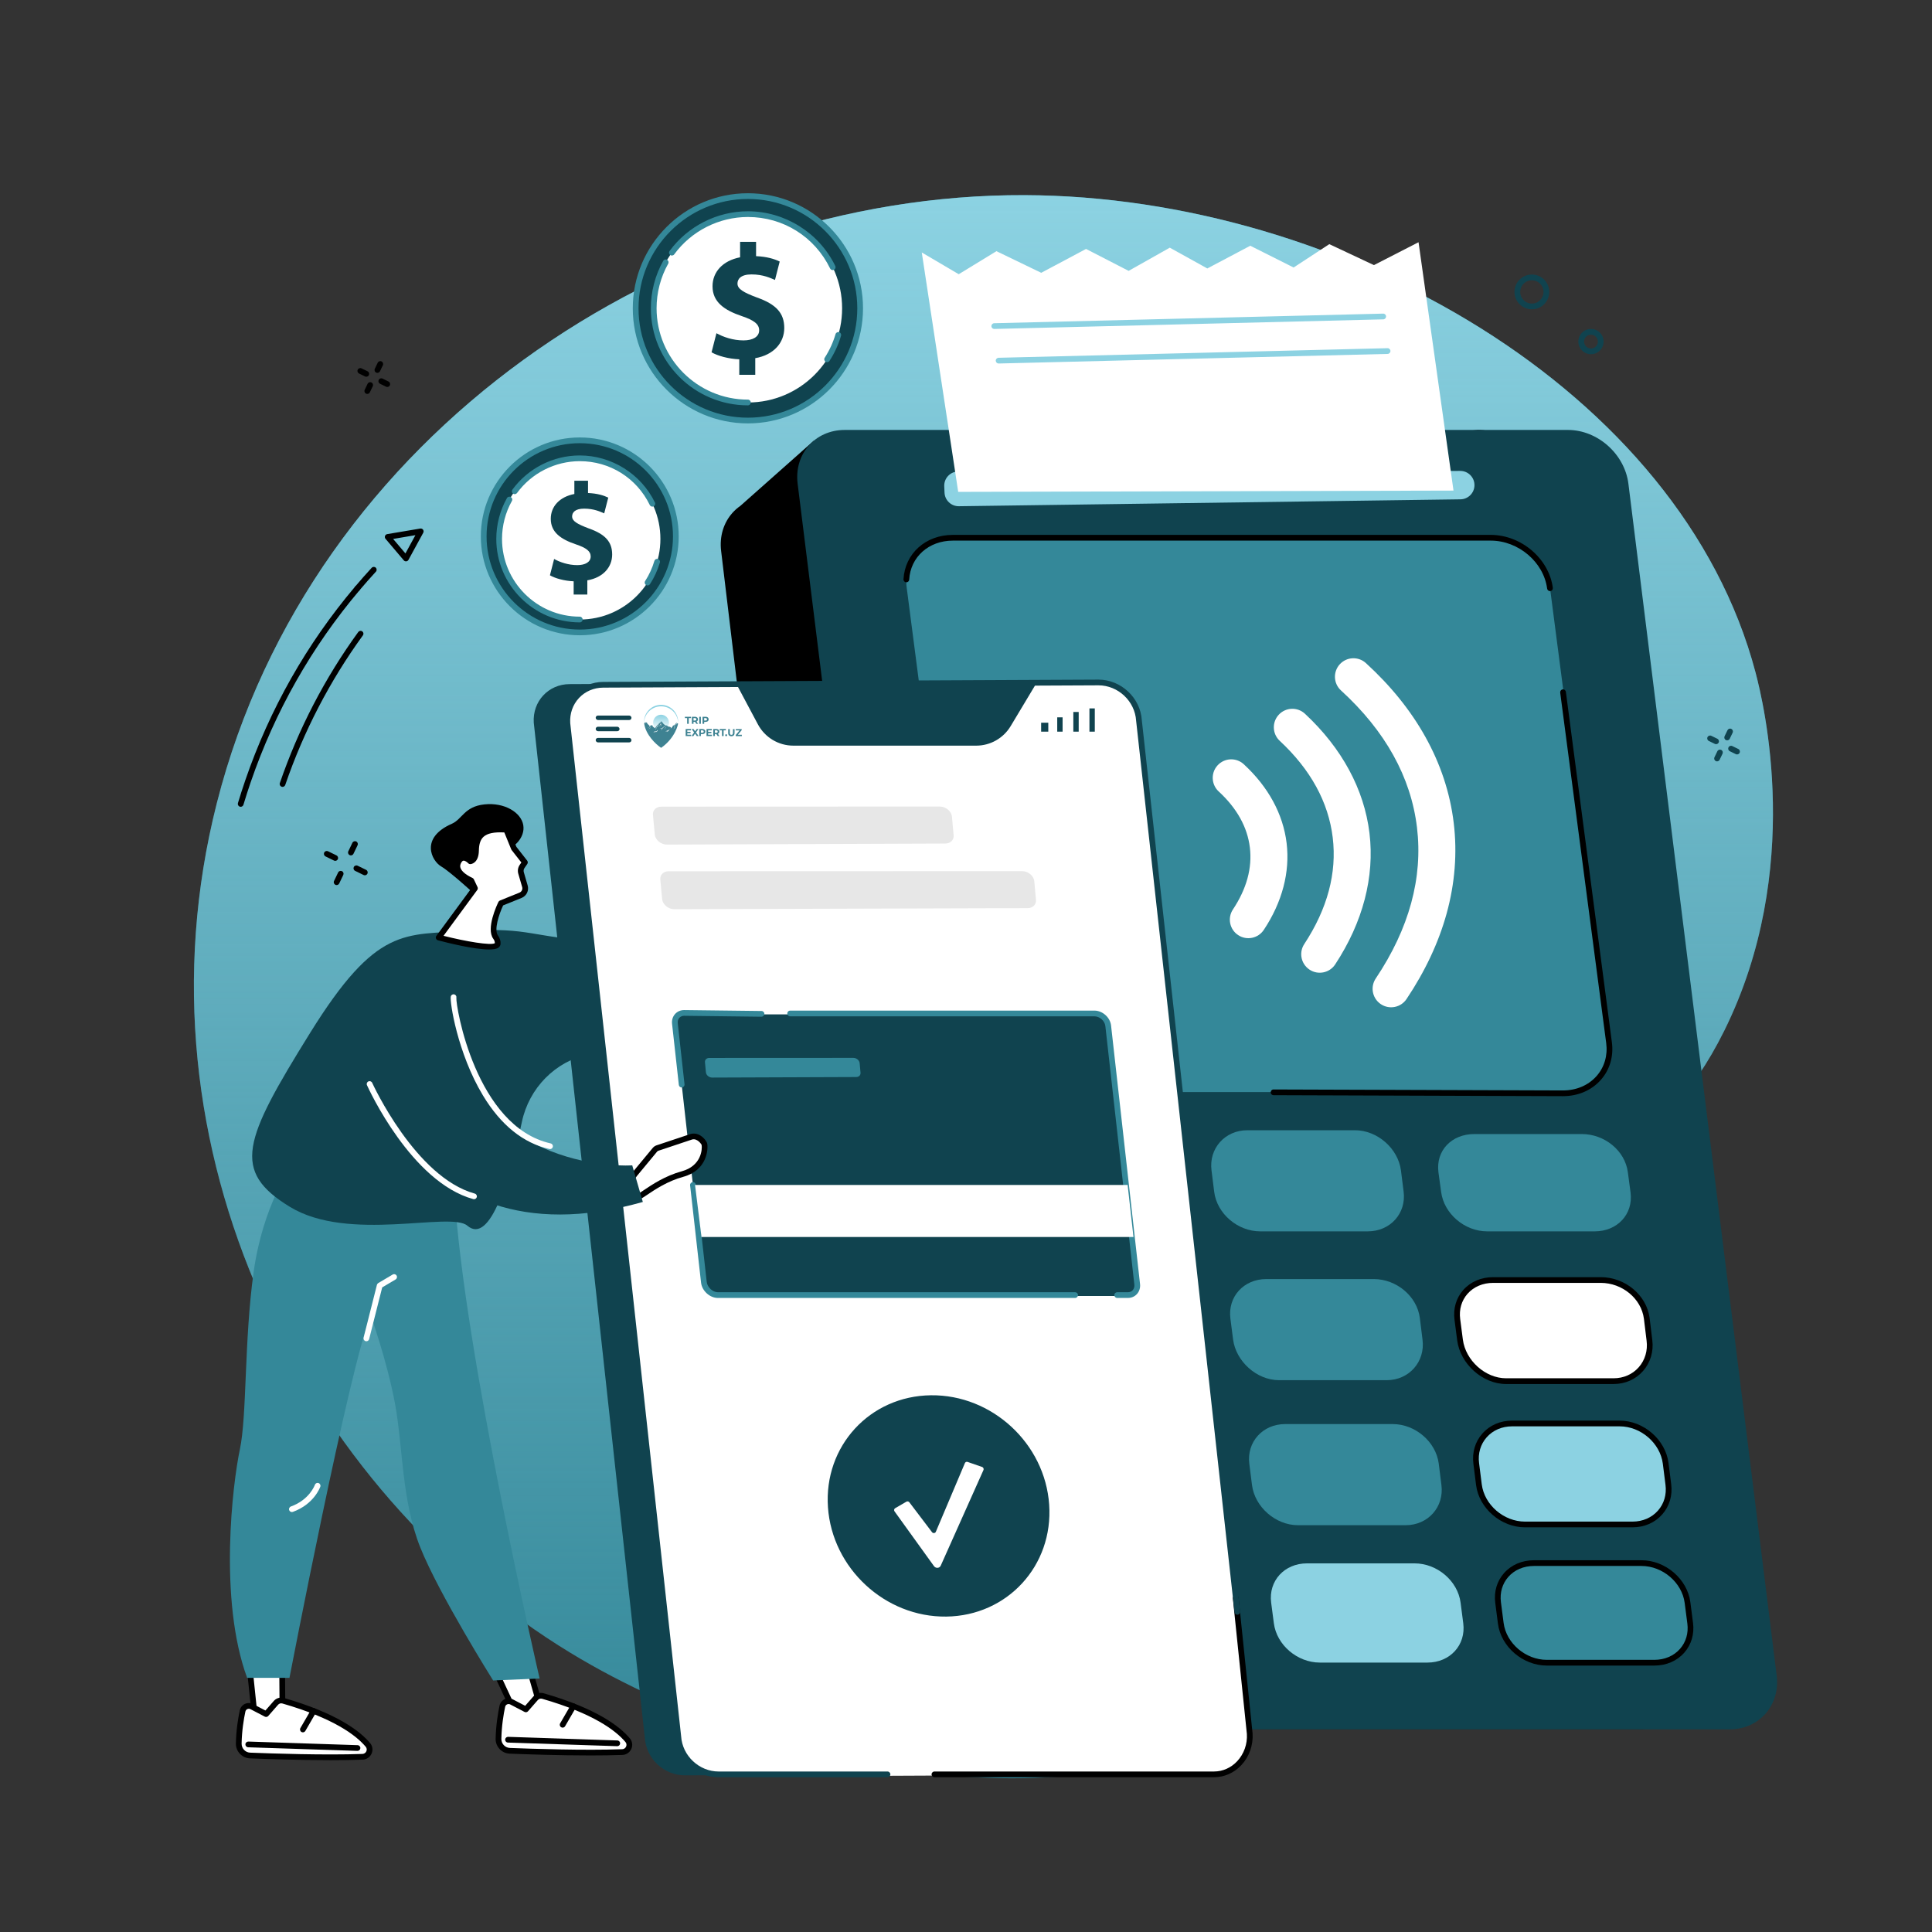 <svg width="200" height="200" viewBox="0 0 200 200" fill="none" xmlns="http://www.w3.org/2000/svg">
<rect x="0" y="0" width="200" height="200" fill="#333333" stroke="none"/>
<path d="M151.541 135.88C136.999 155.527 143.545 165.44 133.016 175.117C116.818 190.008 81.516 184.743 59.076 171.115C31.593 154.423 13.309 119.058 22.449 83.127C32.182 44.863 69.426 20.066 106.074 20.201C138.801 20.323 174.023 40.338 181.738 69.636C182.574 72.811 186.756 90.029 178.499 106.692C171.675 120.464 163.067 120.308 151.541 135.88Z" fill="#348899"/>
<path d="M151.541 135.88C136.999 155.527 143.545 165.44 133.016 175.117C116.818 190.008 81.516 184.743 59.076 171.115C31.593 154.423 13.309 119.058 22.449 83.127C32.182 44.863 69.426 20.066 106.074 20.201C138.801 20.323 174.023 40.338 181.738 69.636C182.574 72.811 186.756 90.029 178.499 106.692C171.675 120.464 163.067 120.308 151.541 135.88Z" fill="url(#paint0_linear_103_950)"/>
<path d="M25.908 173.255L26.456 178.518L29.248 178.485L29.209 172.869L25.908 173.255Z" fill="white"/>
<path d="M26.234 173.516L26.723 178.219L28.95 178.193L28.915 173.202L26.234 173.516ZM26.456 178.814C26.304 178.814 26.176 178.7 26.16 178.549L25.613 173.285C25.596 173.124 25.713 172.979 25.874 172.961L29.175 172.576C29.259 172.566 29.342 172.592 29.406 172.648C29.469 172.704 29.505 172.784 29.506 172.868L29.545 178.483C29.546 178.646 29.415 178.779 29.252 178.781L26.459 178.814C26.457 178.814 26.456 178.814 26.456 178.814Z" fill="black"/>
<path d="M50.957 172.273L53.602 177.938H56.286L54.543 171.83L50.957 172.273Z" fill="white"/>
<path d="M53.791 177.642H55.893L54.327 172.156L51.398 172.517L53.791 177.642ZM56.286 178.234H53.602C53.487 178.234 53.382 178.168 53.333 178.063L50.689 172.399C50.649 172.313 50.652 172.213 50.698 172.131C50.744 172.047 50.827 171.991 50.921 171.979L54.506 171.537C54.651 171.518 54.787 171.608 54.827 171.749L56.571 177.857C56.596 177.946 56.579 178.042 56.523 178.116C56.467 178.191 56.379 178.234 56.286 178.234Z" fill="black"/>
<path d="M38.086 180.633C37.107 179.47 34.778 177.634 29.311 176.058C29.041 175.98 28.75 176.067 28.565 176.278L27.547 177.442L26.067 176.67C25.68 176.467 25.205 176.688 25.114 177.115C24.95 177.876 24.745 179.093 24.716 180.488C24.701 181.151 25.218 181.703 25.881 181.73C28.224 181.824 33.672 182.006 37.53 181.863C38.153 181.839 38.487 181.11 38.086 180.633Z" fill="white"/>
<path d="M25.759 176.89C25.707 176.89 25.654 176.902 25.604 176.925C25.5 176.973 25.427 177.066 25.403 177.177C25.24 177.936 25.039 179.129 25.011 180.494C25.001 180.992 25.396 181.414 25.892 181.434C28.095 181.521 33.638 181.711 37.519 181.566C37.7 181.56 37.85 181.457 37.924 181.291C37.995 181.131 37.971 180.957 37.859 180.824C36.848 179.623 34.53 177.87 29.227 176.343C29.07 176.297 28.897 176.349 28.788 176.474L27.77 177.637C27.68 177.74 27.532 177.768 27.41 177.704L25.93 176.933C25.876 176.904 25.818 176.89 25.759 176.89ZM34.229 182.212C30.96 182.212 27.5 182.091 25.868 182.026C25.052 181.993 24.402 181.3 24.418 180.482C24.448 179.07 24.655 177.838 24.823 177.052C24.887 176.758 25.079 176.517 25.351 176.389C25.625 176.261 25.935 176.266 26.204 176.407L27.478 177.071L28.342 176.083C28.602 175.786 29.014 175.664 29.392 175.773C34.838 177.342 37.249 179.178 38.312 180.443C38.569 180.747 38.628 181.165 38.465 181.532C38.301 181.904 37.946 182.143 37.541 182.158C36.521 182.197 35.387 182.212 34.229 182.212Z" fill="black"/>
<path d="M37.009 181.251C37.005 181.251 37.002 181.251 36.998 181.251L25.689 180.878C25.526 180.873 25.398 180.736 25.403 180.572C25.409 180.408 25.55 180.282 25.709 180.285L37.017 180.659C37.181 180.665 37.31 180.801 37.305 180.965C37.299 181.126 37.168 181.251 37.009 181.251Z" fill="black"/>
<path d="M31.354 179.331C31.303 179.331 31.252 179.318 31.206 179.292C31.064 179.209 31.016 179.028 31.098 178.887L32.21 176.971C32.292 176.829 32.473 176.781 32.615 176.863C32.755 176.945 32.805 177.127 32.722 177.268L31.611 179.184C31.555 179.279 31.455 179.331 31.354 179.331Z" fill="black"/>
<path d="M64.975 180.146C63.996 178.981 61.667 177.145 56.2 175.57C55.93 175.493 55.639 175.58 55.454 175.791L54.437 176.954L52.956 176.182C52.569 175.979 52.095 176.2 52.003 176.626C51.839 177.388 51.634 178.605 51.605 180C51.59 180.663 52.108 181.215 52.77 181.241C55.113 181.336 60.562 181.519 64.419 181.374C65.042 181.351 65.376 180.622 64.975 180.146Z" fill="white"/>
<path d="M52.65 176.402C52.596 176.402 52.542 176.415 52.493 176.437C52.389 176.485 52.317 176.577 52.293 176.689C52.13 177.449 51.929 178.642 51.901 180.007C51.891 180.505 52.286 180.926 52.782 180.946C54.986 181.034 60.53 181.224 64.409 181.078C64.589 181.072 64.74 180.969 64.814 180.804C64.884 180.644 64.86 180.469 64.748 180.336C63.737 179.136 61.42 177.382 56.118 175.856C55.96 175.809 55.787 175.86 55.678 175.986L54.66 177.149C54.57 177.252 54.421 177.279 54.3 177.217L52.819 176.444C52.765 176.416 52.707 176.402 52.65 176.402ZM61.121 181.724C57.851 181.724 54.391 181.603 52.758 181.537C51.942 181.506 51.291 180.813 51.308 179.994C51.338 178.582 51.545 177.351 51.713 176.564C51.777 176.271 51.969 176.028 52.241 175.901C52.514 175.773 52.825 175.779 53.093 175.918L54.367 176.584L55.231 175.595C55.492 175.298 55.905 175.177 56.282 175.286C61.727 176.855 64.139 178.69 65.202 179.955C65.459 180.259 65.518 180.678 65.355 181.044C65.191 181.415 64.837 181.656 64.431 181.671C63.411 181.708 62.278 181.724 61.121 181.724Z" fill="black"/>
<path d="M63.898 180.764C63.895 180.764 63.892 180.764 63.888 180.764L52.579 180.39C52.416 180.384 52.288 180.248 52.293 180.084C52.298 179.921 52.438 179.794 52.599 179.797L63.908 180.172C64.071 180.176 64.199 180.313 64.195 180.477C64.189 180.638 64.058 180.764 63.898 180.764Z" fill="black"/>
<path d="M58.244 178.844C58.193 178.844 58.142 178.831 58.095 178.803C57.953 178.722 57.905 178.54 57.987 178.399L59.099 176.482C59.181 176.341 59.363 176.292 59.504 176.375C59.646 176.457 59.694 176.639 59.611 176.78L58.5 178.696C58.445 178.79 58.346 178.844 58.244 178.844Z" fill="black"/>
<path d="M30.196 120.691C30.196 120.691 27.229 124.667 26.251 131.71C25.272 138.752 25.571 146.563 24.831 150.042C24.091 153.522 22.609 165.592 25.583 173.691H29.965C29.965 173.691 36.187 141.391 38.379 136.179C38.379 136.179 40.053 140.828 40.881 145.25C41.708 149.67 41.566 155.326 43.504 160.181C45.442 165.035 51.049 173.961 51.049 173.961L55.861 173.756C55.861 173.756 48.035 140.027 47.063 123.655C47.063 123.655 35.931 117.553 30.196 120.691Z" fill="#348899"/>
<path d="M37.926 138.846C37.901 138.846 37.877 138.843 37.853 138.837C37.694 138.796 37.598 138.636 37.638 138.477L39.02 133.006C39.04 132.929 39.089 132.864 39.156 132.824L40.649 131.94C40.79 131.857 40.971 131.903 41.055 132.044C41.138 132.184 41.092 132.367 40.951 132.45L39.565 133.271L38.213 138.623C38.178 138.757 38.058 138.846 37.926 138.846Z" fill="white"/>
<path d="M30.217 156.526C30.096 156.526 29.982 156.451 29.938 156.33C29.882 156.177 29.962 156.006 30.116 155.951C32.026 155.259 32.575 153.77 32.597 153.707C32.652 153.553 32.821 153.471 32.975 153.526C33.13 153.58 33.211 153.748 33.158 153.902C33.132 153.976 32.505 155.717 30.318 156.508C30.285 156.52 30.251 156.526 30.217 156.526Z" fill="white"/>
<path d="M79.991 92.323C79.991 92.323 68.853 97.708 61.988 97.412C55.123 97.116 54.925 95.935 48.381 96.37C41.837 96.805 38.994 95.825 32.097 106.934C25.199 118.043 23.925 121.221 30.015 124.936C36.106 128.653 46.628 125.379 48.381 126.883C50.76 128.923 52.798 121.922 54.028 116.129C54.77 112.637 57.473 109.869 60.967 109.127C65.481 108.17 72.41 104.907 80.76 95.081L79.991 92.323Z" fill="#10434F"/>
<path d="M49.36 92.769C49.36 92.769 46.661 90.276 45.672 89.694C44.681 89.114 43.447 86.734 46.775 85.276C47.853 84.803 48.065 83.494 50.143 83.271C52.219 83.047 53.944 84.101 54.168 85.41C54.392 86.72 53.149 87.853 52.221 88.004C51.293 88.157 49.36 92.769 49.36 92.769Z" fill="black"/>
<path d="M54.05 89.692L54.339 89.274L53.195 87.811L52.411 85.889C50.195 85.739 49.306 86.344 49.277 88.043C49.259 89.133 48.685 89.159 48.685 89.159C48.685 89.159 47.843 88.252 47.407 89.328C46.971 90.402 48.783 91.151 48.783 91.151L49.164 91.957L45.414 97.052C45.414 97.052 51.455 98.652 51.519 97.699C51.537 97.429 51.446 97.198 51.305 97.006C50.608 96.058 51.866 93.495 51.866 93.495L53.883 92.68C54.252 92.53 54.449 92.126 54.338 91.743L53.939 90.371C53.872 90.14 53.913 89.891 54.05 89.692Z" fill="white"/>
<path d="M45.913 96.875C48.25 97.466 50.804 97.893 51.225 97.639C51.227 97.48 51.175 97.33 51.066 97.182C50.285 96.12 51.463 93.642 51.6 93.364C51.633 93.298 51.688 93.247 51.755 93.221L53.772 92.405C54.002 92.313 54.123 92.063 54.054 91.826L53.655 90.453C53.562 90.135 53.617 89.796 53.806 89.524L53.971 89.285L52.961 87.993C52.945 87.972 52.931 87.949 52.921 87.923L52.207 86.174C51.134 86.12 50.448 86.266 50.054 86.626C49.738 86.917 49.585 87.368 49.574 88.049C49.551 89.4 48.734 89.453 48.699 89.455C48.609 89.458 48.528 89.423 48.468 89.361C48.376 89.262 48.131 89.069 47.961 89.101C47.834 89.125 47.739 89.298 47.681 89.439C47.367 90.216 48.881 90.87 48.897 90.877C48.964 90.904 49.02 90.957 49.051 91.023L49.433 91.83C49.479 91.928 49.469 92.045 49.404 92.132L45.913 96.875ZM50.637 98.29C49.08 98.29 46.319 97.599 45.338 97.339C45.243 97.314 45.167 97.244 45.134 97.151C45.101 97.058 45.117 96.956 45.176 96.877L48.821 91.923L48.563 91.377C47.791 91.03 46.721 90.233 47.133 89.216C47.297 88.811 47.54 88.576 47.855 88.519C48.225 88.45 48.565 88.664 48.753 88.818C48.851 88.731 48.974 88.507 48.981 88.038C48.996 87.196 49.216 86.592 49.653 86.19C50.196 85.692 51.078 85.502 52.431 85.593C52.543 85.601 52.643 85.671 52.685 85.776L53.454 87.661L54.573 89.092C54.652 89.194 54.657 89.337 54.582 89.443L54.293 89.86C54.207 89.986 54.181 90.142 54.224 90.288L54.623 91.661C54.777 92.192 54.507 92.748 53.994 92.954L52.084 93.727C51.639 94.672 51.13 96.267 51.543 96.832C51.745 97.105 51.837 97.404 51.815 97.719C51.805 97.872 51.725 98.009 51.592 98.105C51.41 98.237 51.07 98.29 50.637 98.29Z" fill="black"/>
<path d="M174.605 173.427L159.258 50.074C158.875 47 156.072 44.508 152.996 44.508L85.371 50.937L84.277 45.594L76.633 52.374C76.334 52.582 76.061 52.823 75.82 53.094C74.921 54.104 74.46 55.506 74.653 57.058L88.602 173.427C88.986 176.501 91.789 178.994 94.864 178.994H169.729C172.804 178.994 174.986 176.501 174.605 173.427Z" fill="black"/>
<path d="M162.312 44.508H87.447C84.372 44.508 82.189 47 82.571 50.074L97.919 173.442C98.301 176.517 101.103 179.024 104.179 179.024H179.044C182.12 179.024 184.303 176.516 183.92 173.442L168.573 50.082C168.191 47.007 165.388 44.508 162.312 44.508Z" fill="#10434F"/>
<path d="M118.099 127.469H106.969C104.627 127.469 102.492 125.638 102.202 123.384L101.924 121.358C101.633 119.104 103.295 117.396 105.637 117.396H116.766C119.108 117.396 121.242 119.102 121.534 121.357L121.811 123.445C122.102 125.699 120.44 127.469 118.099 127.469Z" fill="#99B9FF"/>
<path d="M120.054 142.679H108.924C106.584 142.679 104.449 140.814 104.158 138.56L103.881 136.453C103.589 134.198 105.252 132.408 107.593 132.408H118.722C121.065 132.408 123.199 134.179 123.489 136.434L123.767 138.588C124.058 140.843 122.396 142.679 120.054 142.679Z" fill="#99B9FF"/>
<path d="M122.011 157.889H110.881C108.54 157.889 106.405 155.992 106.114 153.736L105.837 151.547C105.545 149.292 107.207 147.421 109.549 147.421H120.679C123.02 147.421 125.154 149.256 125.446 151.511L125.722 153.732C126.015 155.987 124.353 157.889 122.011 157.889Z" fill="#99B9FF"/>
<path d="M141.591 127.47H130.459C128.118 127.47 125.984 125.64 125.693 123.385L125.416 121.161C125.125 118.906 126.787 117.001 129.128 117.001H140.257C142.6 117.001 144.733 118.904 145.025 121.159L145.302 123.346C145.593 125.601 143.931 127.47 141.591 127.47Z" fill="#348899"/>
<path d="M143.545 142.877H132.416C130.075 142.877 127.94 140.913 127.648 138.659L127.371 136.503C127.08 134.248 128.743 132.408 131.084 132.408H142.213C144.555 132.408 146.69 134.179 146.981 136.434L147.259 138.687C147.549 140.942 145.887 142.877 143.545 142.877Z" fill="#348899"/>
<path d="M145.503 157.889H134.373C132.032 157.889 129.898 155.991 129.607 153.736L129.33 151.547C129.037 149.292 130.699 147.42 133.041 147.42H144.171C146.513 147.42 148.647 149.256 148.938 151.51L149.216 153.732C149.507 155.987 147.845 157.889 145.503 157.889Z" fill="#348899"/>
<path d="M165.081 127.47H153.953C151.61 127.47 149.476 125.639 149.185 123.384L148.907 121.359C148.617 119.104 150.278 117.396 152.62 117.396H163.749C166.09 117.396 168.226 119.102 168.516 121.357L168.794 123.445C169.085 125.7 167.422 127.47 165.081 127.47Z" fill="#348899"/>
<path d="M167.039 142.976H155.909C153.567 142.976 151.433 140.963 151.142 138.708L150.865 136.576C150.573 134.321 152.236 132.507 154.578 132.507H165.706C168.049 132.507 170.182 134.228 170.475 136.483L170.752 138.761C171.043 141.016 169.381 142.976 167.039 142.976Z" fill="white"/>
<path d="M154.576 132.803C153.503 132.803 152.557 133.206 151.912 133.94C151.3 134.636 151.031 135.559 151.157 136.537L151.435 138.67C151.716 140.843 153.765 142.679 155.907 142.679H167.038C168.07 142.679 168.996 142.271 169.647 141.532C170.292 140.799 170.586 139.803 170.456 138.798L170.178 136.519C169.91 134.436 167.945 132.803 165.706 132.803H154.576ZM167.038 143.273H155.907C153.483 143.273 151.164 141.199 150.847 138.746L150.57 136.614C150.421 135.464 150.741 134.375 151.468 133.548C152.227 132.685 153.331 132.211 154.576 132.211H165.706C168.239 132.211 170.461 134.071 170.768 136.445L171.044 138.725C171.197 139.896 170.85 141.062 170.091 141.922C169.328 142.792 168.243 143.273 167.038 143.273Z" fill="black"/>
<path d="M168.995 157.812H157.865C155.524 157.812 153.389 155.952 153.097 153.698L152.82 151.497C152.529 149.242 154.192 147.357 156.534 147.357H167.663C170.005 147.357 172.138 149.224 172.43 151.479L172.708 153.678C172.999 155.933 171.337 157.812 168.995 157.812Z" fill="#8CD2E2"/>
<path d="M156.533 147.654C155.479 147.654 154.543 148.06 153.894 148.796C153.262 149.516 152.985 150.461 153.113 151.458L153.391 153.661C153.666 155.786 155.672 157.516 157.865 157.516H168.993C170.047 157.516 170.986 157.111 171.634 156.374C172.266 155.657 172.541 154.712 172.412 153.716L172.135 151.517C171.859 149.387 169.853 147.654 167.662 147.654H156.533ZM168.993 158.108H157.865C155.385 158.108 153.115 156.148 152.803 153.736L152.526 151.533C152.376 150.366 152.703 149.254 153.449 148.406C154.211 147.538 155.307 147.061 156.533 147.061H167.662C170.141 147.061 172.411 149.027 172.723 151.442L173.001 153.641C173.151 154.808 172.824 155.919 172.078 156.766C171.317 157.632 170.222 158.108 168.993 158.108Z" fill="black"/>
<path d="M124.273 172.11H113.144C110.802 172.11 108.667 170.289 108.377 168.034L108.099 165.806C107.808 163.551 109.47 161.643 111.811 161.643H122.94C125.283 161.643 127.417 163.555 127.708 165.809L127.985 167.992C128.277 170.246 126.615 172.11 124.273 172.11Z" fill="#99B9FF"/>
<path d="M147.764 172.11H136.636C134.294 172.11 132.158 170.289 131.868 168.034L131.59 165.906C131.299 163.651 132.962 161.839 135.303 161.839H146.433C148.774 161.839 150.908 163.654 151.2 165.909L151.476 168.041C151.768 170.295 150.106 172.11 147.764 172.11Z" fill="#8CD2E2"/>
<path d="M171.257 172.122H160.127C157.785 172.122 155.651 170.294 155.36 168.039L155.083 165.894C154.792 163.64 156.454 161.812 158.794 161.812H169.926C172.267 161.812 174.401 163.64 174.692 165.894L174.969 168.039C175.261 170.294 173.599 172.122 171.257 172.122Z" fill="#348899"/>
<path d="M158.795 162.108C157.725 162.108 156.779 162.512 156.135 163.246C155.519 163.947 155.249 164.874 155.375 165.856L155.653 168.002C155.926 170.11 157.932 171.826 160.126 171.826H171.256C172.326 171.826 173.27 171.422 173.915 170.688C174.532 169.986 174.801 169.06 174.675 168.078L174.397 165.933C174.124 163.823 172.118 162.108 169.925 162.108H158.795ZM171.256 172.419H160.126C157.645 172.419 155.375 170.471 155.066 168.078L154.789 165.933C154.638 164.778 154.959 163.685 155.69 162.855C156.45 161.992 157.552 161.516 158.795 161.516H169.925C172.405 161.516 174.675 163.463 174.985 165.856L175.261 168.002C175.411 169.155 175.091 170.248 174.36 171.079C173.6 171.942 172.499 172.419 171.256 172.419Z" fill="black"/>
<path d="M161.789 113.051H106.1C103.088 113.051 100.344 110.757 99.971 107.875L93.86 60.826C93.487 57.944 95.623 55.571 98.634 55.571H154.324C157.335 55.571 160.079 57.965 160.453 60.848L166.563 107.845C166.936 110.727 164.799 113.051 161.789 113.051Z" fill="#348899"/>
<path d="M161.789 113.475L131.838 113.374C131.674 113.374 131.542 113.241 131.543 113.077C131.544 112.913 131.67 112.776 131.84 112.782L161.79 112.882C163.194 112.882 164.435 112.351 165.283 111.385C166.089 110.469 166.441 109.262 166.275 107.987L161.511 71.699C161.491 71.537 161.604 71.388 161.767 71.366C161.929 71.346 162.078 71.459 162.099 71.622L166.863 107.911C167.05 109.358 166.648 110.73 165.728 111.776C164.766 112.871 163.367 113.475 161.789 113.475Z" fill="black"/>
<path d="M160.453 61.19C160.307 61.19 160.18 61.082 160.159 60.933C159.804 58.194 157.187 55.965 154.325 55.965H98.634C96.147 55.965 94.248 57.662 94.121 60C94.112 60.164 93.974 60.288 93.81 60.28C93.646 60.271 93.521 60.131 93.529 59.968C93.674 57.305 95.82 55.372 98.634 55.372H154.325C157.473 55.372 160.355 57.832 160.748 60.856C160.769 61.018 160.655 61.166 160.492 61.187C160.479 61.189 160.467 61.19 160.453 61.19Z" fill="black"/>
<path d="M99.218 48.805L151.164 48.749C152 48.748 152.67 49.444 152.635 50.28C152.603 51.061 151.966 51.68 151.185 51.69L99.266 52.404C98.47 52.416 97.809 51.792 97.777 50.995L97.748 50.338C97.714 49.502 98.382 48.806 99.218 48.805Z" fill="#8CD2E2"/>
<path d="M99.193 50.918L95.422 26.135L99.249 28.387L103.151 26.002L107.788 28.24L112.425 25.77L116.836 28.04L121.097 25.639L124.981 27.791L129.428 25.439L133.914 27.692L137.61 25.274L142.229 27.444L146.847 25.075L150.466 50.786L99.193 50.918Z" fill="white"/>
<path d="M102.926 34.052C102.764 34.052 102.632 33.924 102.628 33.764C102.626 33.599 102.754 33.464 102.918 33.46L143.182 32.466C143.346 32.461 143.482 32.591 143.486 32.755C143.489 32.918 143.361 33.054 143.198 33.059L102.931 34.052C102.929 34.052 102.927 34.052 102.926 34.052Z" fill="#8CD2E2"/>
<path d="M103.377 37.63C103.217 37.63 103.085 37.502 103.081 37.341C103.077 37.178 103.207 37.042 103.37 37.037L143.634 36.044C143.799 36.04 143.934 36.169 143.939 36.333C143.942 36.496 143.814 36.632 143.65 36.637L103.385 37.63C103.382 37.63 103.38 37.63 103.377 37.63Z" fill="#8CD2E2"/>
<path d="M89.043 31.917C89.043 38.333 83.841 43.534 77.424 43.534C71.006 43.534 65.803 38.333 65.803 31.917C65.803 25.501 71.006 20.3 77.424 20.3C83.841 20.3 89.043 25.501 89.043 31.917Z" fill="#10434F"/>
<path d="M77.423 20.597C71.18 20.597 66.1 25.674 66.1 31.918C66.1 38.159 71.18 43.238 77.423 43.238C83.667 43.238 88.747 38.159 88.747 31.918C88.747 25.674 83.667 20.597 77.423 20.597ZM77.423 43.83C70.853 43.83 65.506 38.487 65.506 31.918C65.506 25.348 70.853 20.004 77.423 20.004C83.994 20.004 89.339 25.348 89.339 31.918C89.339 38.487 83.994 43.83 77.423 43.83Z" fill="#348899"/>
<path d="M87.175 31.916C87.175 37.3 82.809 41.666 77.423 41.666C72.038 41.666 67.672 37.3 67.672 31.916C67.672 26.533 72.038 22.168 77.423 22.168C82.809 22.168 87.175 26.533 87.175 31.916Z" fill="white"/>
<path d="M85.621 37.493C85.567 37.493 85.511 37.478 85.461 37.446C85.323 37.356 85.284 37.173 85.373 37.036C85.863 36.276 86.241 35.453 86.496 34.588C86.542 34.432 86.707 34.342 86.863 34.388C87.021 34.434 87.11 34.599 87.064 34.756C86.794 35.675 86.392 36.551 85.871 37.357C85.815 37.445 85.719 37.493 85.621 37.493Z" fill="#348899"/>
<path d="M86.201 27.96C86.091 27.96 85.986 27.898 85.934 27.793C84.337 24.505 81.076 22.463 77.424 22.463C74.422 22.463 71.57 23.91 69.793 26.333C69.697 26.465 69.511 26.493 69.379 26.396C69.247 26.299 69.219 26.114 69.315 25.982C71.204 23.408 74.234 21.871 77.424 21.871C81.247 21.871 84.796 24.094 86.468 27.534C86.539 27.681 86.478 27.859 86.331 27.93C86.288 27.949 86.245 27.96 86.201 27.96Z" fill="#348899"/>
<path d="M77.424 41.962C71.883 41.962 67.376 37.456 67.376 31.915C67.376 30.196 67.818 28.498 68.655 27.007C68.735 26.863 68.916 26.813 69.059 26.894C69.201 26.974 69.252 27.155 69.172 27.296C68.384 28.7 67.969 30.298 67.969 31.915C67.969 37.129 72.21 41.368 77.424 41.368C77.588 41.368 77.72 41.501 77.72 41.666C77.72 41.829 77.588 41.962 77.424 41.962Z" fill="#348899"/>
<path d="M76.53 38.798V37.196C75.398 37.146 74.302 36.842 73.66 36.47L74.166 34.496C74.875 34.885 75.871 35.238 76.968 35.238C77.93 35.238 78.588 34.868 78.588 34.193C78.588 33.552 78.048 33.147 76.8 32.726C74.994 32.117 73.761 31.275 73.761 29.637C73.761 28.154 74.808 26.99 76.614 26.635V25.033H78.268V26.517C79.398 26.567 80.157 26.803 80.714 27.074L80.226 28.98C79.786 28.794 79.009 28.407 77.795 28.407C76.698 28.407 76.343 28.879 76.343 29.351C76.343 29.908 76.934 30.262 78.369 30.801C80.377 31.511 81.187 32.438 81.187 33.956C81.187 35.458 80.123 36.74 78.184 37.078V38.798H76.53Z" fill="#10434F"/>
<path d="M69.964 55.525C69.964 61.016 65.511 65.467 60.018 65.467C54.525 65.467 50.073 61.016 50.073 55.525C50.073 50.033 54.525 45.581 60.018 45.581C65.511 45.581 69.964 50.033 69.964 55.525Z" fill="#10434F"/>
<path d="M60.019 45.879C54.698 45.879 50.37 50.205 50.37 55.526C50.37 60.844 54.698 65.172 60.019 65.172C65.34 65.172 69.667 60.844 69.667 55.526C69.667 50.205 65.34 45.879 60.019 45.879ZM60.019 65.764C54.371 65.764 49.776 61.171 49.776 55.526C49.776 49.878 54.371 45.285 60.019 45.285C65.667 45.285 70.26 49.878 70.26 55.526C70.26 61.171 65.667 65.764 60.019 65.764Z" fill="#348899"/>
<path d="M68.365 55.788C68.365 60.396 64.628 64.133 60.018 64.133C55.409 64.133 51.672 60.396 51.672 55.788C51.672 51.181 55.409 47.444 60.018 47.444C64.628 47.444 68.365 51.181 68.365 55.788Z" fill="white"/>
<path d="M67.035 60.606C66.98 60.606 66.924 60.59 66.875 60.557C66.737 60.469 66.697 60.285 66.786 60.149C67.204 59.501 67.526 58.8 67.742 58.064C67.788 57.908 67.953 57.817 68.11 57.864C68.267 57.91 68.357 58.075 68.31 58.232C68.078 59.023 67.733 59.774 67.285 60.47C67.227 60.557 67.132 60.606 67.035 60.606Z" fill="#348899"/>
<path d="M67.531 52.445C67.422 52.445 67.316 52.383 67.265 52.278C65.906 49.479 63.129 47.741 60.019 47.741C57.464 47.741 55.035 48.972 53.523 51.035C53.425 51.167 53.24 51.195 53.108 51.099C52.976 51.002 52.948 50.816 53.044 50.685C54.668 48.469 57.275 47.148 60.019 47.148C63.307 47.148 66.361 49.061 67.798 52.02C67.87 52.166 67.808 52.344 67.661 52.415C67.619 52.435 67.574 52.445 67.531 52.445Z" fill="#348899"/>
<path d="M60.018 64.429C55.253 64.429 51.376 60.553 51.376 55.788C51.376 54.309 51.757 52.847 52.477 51.566C52.557 51.423 52.737 51.372 52.88 51.452C53.023 51.533 53.074 51.713 52.994 51.856C52.324 53.05 51.969 54.41 51.969 55.788C51.969 60.227 55.58 63.836 60.018 63.836C60.182 63.836 60.316 63.969 60.316 64.133C60.316 64.296 60.182 64.429 60.018 64.429Z" fill="#348899"/>
<path d="M59.385 61.548V60.176C58.416 60.134 57.478 59.874 56.929 59.555L57.362 57.867C57.969 58.198 58.822 58.501 59.76 58.501C60.584 58.501 61.147 58.184 61.147 57.606C61.147 57.057 60.684 56.711 59.615 56.35C58.07 55.83 57.016 55.108 57.016 53.708C57.016 52.437 57.911 51.441 59.457 51.137V49.766H60.872V51.037C61.84 51.08 62.49 51.283 62.967 51.513L62.547 53.144C62.172 52.985 61.508 52.654 60.468 52.654C59.529 52.654 59.226 53.057 59.226 53.462C59.226 53.939 59.731 54.242 60.959 54.705C62.678 55.312 63.371 56.105 63.371 57.404C63.371 58.69 62.462 59.787 60.8 60.075V61.548H59.385Z" fill="#10434F"/>
<path d="M29.249 81.457C29.218 81.457 29.185 81.451 29.153 81.441C28.998 81.387 28.916 81.219 28.969 81.064C30.898 75.447 33.63 70.185 37.088 65.424C37.184 65.293 37.369 65.263 37.502 65.36C37.634 65.455 37.664 65.64 37.567 65.773C34.144 70.486 31.44 75.694 29.529 81.256C29.487 81.378 29.372 81.457 29.249 81.457Z" fill="black"/>
<path d="M36.992 61.207C36.924 61.207 36.856 61.184 36.8 61.137C36.675 61.031 36.66 60.845 36.766 60.72C37.318 60.066 37.893 59.413 38.476 58.779C38.587 58.659 38.774 58.651 38.894 58.762C39.015 58.872 39.023 59.06 38.913 59.179C38.336 59.808 37.766 60.454 37.218 61.102C37.159 61.172 37.075 61.207 36.992 61.207Z" fill="black"/>
<path d="M24.916 83.518C24.888 83.518 24.859 83.514 24.831 83.505C24.674 83.459 24.585 83.294 24.631 83.137C24.869 82.348 25.125 81.551 25.393 80.77C27.927 73.393 31.753 66.647 36.766 60.719C36.871 60.595 37.058 60.579 37.184 60.684C37.308 60.79 37.324 60.977 37.218 61.102C32.254 66.973 28.464 73.656 25.954 80.964C25.688 81.737 25.435 82.526 25.2 83.307C25.161 83.435 25.043 83.518 24.916 83.518Z" fill="black"/>
<path d="M40.697 55.79L41.971 57.292L43.003 55.401L40.697 55.79ZM42.025 58.109C41.938 58.109 41.856 58.072 41.799 58.005L39.908 55.776C39.84 55.694 39.82 55.583 39.856 55.483C39.893 55.382 39.981 55.309 40.086 55.292L43.505 54.715C43.618 54.697 43.73 54.743 43.796 54.835C43.862 54.928 43.87 55.05 43.815 55.149L42.285 57.955C42.239 58.041 42.153 58.098 42.054 58.108C42.045 58.109 42.035 58.109 42.025 58.109Z" fill="black"/>
<path d="M157.428 30.592C157.633 31.226 158.316 31.574 158.949 31.369C159.583 31.164 159.932 30.481 159.727 29.849C159.522 29.215 158.839 28.867 158.204 29.071C157.573 29.276 157.222 29.958 157.428 30.592ZM158.579 32.02C157.819 32.02 157.112 31.534 156.865 30.774C156.559 29.829 157.078 28.813 158.023 28.507C158.968 28.201 159.986 28.721 160.291 29.666C160.595 30.61 160.076 31.627 159.133 31.933C158.948 31.992 158.763 32.02 158.579 32.02Z" fill="#10434F"/>
<path d="M164.697 34.645C164.623 34.645 164.549 34.657 164.476 34.681C164.296 34.739 164.148 34.865 164.06 35.036C163.975 35.205 163.958 35.398 164.018 35.58C164.076 35.76 164.202 35.908 164.371 35.995C164.542 36.083 164.735 36.098 164.917 36.039C165.098 35.98 165.246 35.855 165.334 35.684C165.419 35.515 165.435 35.321 165.376 35.14C165.318 34.959 165.192 34.811 165.022 34.723C164.919 34.672 164.809 34.645 164.697 34.645ZM164.696 36.668C164.492 36.668 164.29 36.618 164.103 36.524C163.791 36.365 163.56 36.094 163.454 35.762C163.346 35.43 163.374 35.076 163.533 34.766C163.692 34.454 163.961 34.224 164.294 34.117C164.627 34.009 164.98 34.037 165.291 34.196C165.602 34.355 165.832 34.625 165.941 34.958C166.048 35.29 166.019 35.643 165.86 35.955C165.701 36.265 165.432 36.496 165.099 36.603C164.967 36.646 164.831 36.668 164.696 36.668Z" fill="#10434F"/>
<path d="M34.702 89.113C34.659 89.113 34.614 89.103 34.572 89.083L33.696 88.655C33.55 88.583 33.489 88.406 33.56 88.258C33.632 88.112 33.81 88.051 33.957 88.122L34.832 88.55C34.979 88.622 35.041 88.799 34.968 88.947C34.917 89.052 34.811 89.113 34.702 89.113Z" fill="black"/>
<path d="M37.767 90.61C37.724 90.61 37.679 90.599 37.638 90.58L36.761 90.151C36.614 90.079 36.554 89.903 36.625 89.755C36.697 89.608 36.875 89.547 37.022 89.619L37.897 90.046C38.045 90.119 38.106 90.296 38.034 90.443C37.982 90.548 37.877 90.61 37.767 90.61Z" fill="black"/>
<path d="M34.846 91.622C34.803 91.622 34.759 91.614 34.718 91.594C34.571 91.522 34.508 91.346 34.579 91.199L35.002 90.32C35.072 90.173 35.25 90.111 35.397 90.181C35.545 90.252 35.606 90.429 35.535 90.577L35.114 91.456C35.062 91.561 34.956 91.622 34.846 91.622Z" fill="black"/>
<path d="M36.325 88.549C36.282 88.549 36.237 88.541 36.197 88.519C36.049 88.449 35.986 88.272 36.058 88.124L36.48 87.246C36.551 87.099 36.728 87.037 36.876 87.108C37.023 87.179 37.085 87.355 37.014 87.504L36.592 88.382C36.541 88.488 36.435 88.549 36.325 88.549Z" fill="black"/>
<path d="M177.648 77.036C177.604 77.036 177.559 77.027 177.518 77.007L176.897 76.703C176.751 76.633 176.689 76.455 176.761 76.308C176.833 76.16 177.009 76.1 177.157 76.172L177.778 76.475C177.924 76.546 177.986 76.724 177.914 76.871C177.863 76.975 177.758 77.036 177.648 77.036Z" fill="#10434F"/>
<path d="M179.818 78.097C179.773 78.097 179.729 78.088 179.686 78.067L179.067 77.765C178.921 77.693 178.86 77.516 178.931 77.368C179.003 77.221 179.18 77.161 179.327 77.233L179.948 77.534C180.094 77.606 180.155 77.784 180.085 77.931C180.033 78.036 179.927 78.097 179.818 78.097Z" fill="#10434F"/>
<path d="M177.749 78.816C177.706 78.816 177.662 78.806 177.621 78.786C177.473 78.715 177.41 78.539 177.482 78.39L177.781 77.768C177.852 77.621 178.029 77.56 178.177 77.63C178.325 77.701 178.385 77.878 178.315 78.025L178.015 78.648C177.966 78.754 177.859 78.816 177.749 78.816Z" fill="#10434F"/>
<path d="M178.796 76.639C178.753 76.639 178.709 76.629 178.667 76.61C178.52 76.538 178.458 76.361 178.528 76.214L178.829 75.592C178.899 75.445 179.076 75.382 179.224 75.454C179.372 75.525 179.434 75.701 179.362 75.849L179.063 76.47C179.012 76.577 178.906 76.639 178.796 76.639Z" fill="#10434F"/>
<path d="M37.919 38.999C37.875 38.999 37.831 38.989 37.788 38.969L37.168 38.667C37.022 38.595 36.961 38.417 37.032 38.27C37.105 38.122 37.282 38.062 37.429 38.134L38.049 38.436C38.197 38.508 38.257 38.686 38.185 38.833C38.134 38.937 38.029 38.999 37.919 38.999Z" fill="black"/>
<path d="M40.09 40.058C40.046 40.058 40.002 40.048 39.959 40.028L39.339 39.725C39.193 39.653 39.132 39.476 39.203 39.329C39.275 39.182 39.453 39.121 39.6 39.193L40.22 39.496C40.366 39.567 40.428 39.744 40.356 39.891C40.305 39.996 40.2 40.058 40.09 40.058Z" fill="black"/>
<path d="M38.021 40.776C37.977 40.776 37.934 40.768 37.893 40.748C37.745 40.677 37.683 40.499 37.754 40.352L38.053 39.731C38.124 39.582 38.301 39.521 38.449 39.591C38.597 39.661 38.658 39.84 38.587 39.987L38.288 40.608C38.237 40.715 38.131 40.776 38.021 40.776Z" fill="black"/>
<path d="M39.068 38.599C39.025 38.599 38.981 38.59 38.94 38.571C38.792 38.498 38.73 38.322 38.801 38.174L39.1 37.552C39.171 37.404 39.349 37.343 39.495 37.413C39.643 37.484 39.706 37.662 39.634 37.809L39.335 38.432C39.284 38.538 39.178 38.599 39.068 38.599Z" fill="black"/>
<path d="M70.939 183.784L122.198 183.545C124.379 183.534 126.04 181.793 125.903 179.579L114.409 74.504C114.272 72.292 112.398 70.57 110.216 70.581L58.958 70.819C56.776 70.829 55.117 72.598 55.255 74.811L66.748 179.873C66.885 182.085 68.758 183.794 70.939 183.784Z" fill="#10434F"/>
<path d="M74.422 183.91L125.682 183.672C127.862 183.661 129.52 181.866 129.384 179.663L117.897 74.714C117.76 72.51 115.883 70.732 113.702 70.743L62.443 70.981C60.262 70.993 58.604 72.785 58.741 74.989L70.228 179.94C70.364 182.143 72.243 183.921 74.422 183.91Z" fill="white"/>
<path d="M96.733 183.978C96.57 183.978 96.437 183.846 96.437 183.682C96.437 183.518 96.57 183.385 96.733 183.385H125.681C126.583 183.381 127.433 183.003 128.073 182.32C128.775 181.569 129.141 180.542 129.076 179.499L127.624 165.454C127.608 165.292 127.727 165.146 127.89 165.129C128.052 165.112 128.197 165.23 128.215 165.393L129.667 179.451C129.742 180.666 129.319 181.856 128.505 182.724C127.754 183.528 126.751 183.973 125.683 183.978H96.733Z" fill="black"/>
<path d="M74.388 183.979C72.026 183.979 70.067 182.141 69.921 179.787L58.439 74.906C58.367 73.742 58.746 72.662 59.507 71.85C60.26 71.044 61.301 70.598 62.435 70.592L113.694 70.353C113.702 70.353 113.708 70.353 113.714 70.353C116.047 70.353 118.057 72.235 118.201 74.556L128.384 166.827C128.403 166.99 128.285 167.135 128.122 167.154C127.958 167.172 127.812 167.054 127.795 166.892L117.611 74.608C117.485 72.578 115.74 70.945 113.714 70.945C113.708 70.945 113.704 70.945 113.697 70.945L62.438 71.184C61.469 71.189 60.582 71.569 59.939 72.254C59.292 72.947 58.969 73.871 59.03 74.855L70.511 179.737C70.636 181.758 72.375 183.386 74.389 183.386C74.396 183.386 74.401 183.386 74.407 183.385H91.874C92.037 183.385 92.17 183.519 92.17 183.682C92.17 183.846 92.037 183.979 91.874 183.979H74.409C74.402 183.979 74.394 183.979 74.388 183.979Z" fill="#10434F"/>
<path fill-rule="evenodd" clip-rule="evenodd" d="M70.2 74.809C70.201 74.783 70.202 74.757 70.202 74.731C70.202 73.754 69.41 72.963 68.434 72.963C67.458 72.963 66.666 73.754 66.666 74.731C66.666 74.757 66.667 74.783 66.668 74.809C66.709 73.868 67.484 73.119 68.434 73.119C69.384 73.119 70.159 73.868 70.2 74.809Z" fill="#8CD2E2"/>
<path d="M69.252 74.807C69.252 74.969 69.204 75.127 69.114 75.262C69.024 75.397 68.896 75.502 68.746 75.564C68.597 75.626 68.432 75.642 68.273 75.61C68.114 75.579 67.968 75.501 67.854 75.386C67.739 75.272 67.661 75.126 67.629 74.967C67.598 74.808 67.614 74.643 67.676 74.494C67.738 74.344 67.843 74.216 67.978 74.126C68.112 74.036 68.271 73.988 68.433 73.988C68.65 73.988 68.858 74.075 69.012 74.228C69.165 74.382 69.252 74.59 69.252 74.807Z" fill="url(#paint1_linear_103_950)"/>
<path d="M66.816 74.741L66.699 74.866C66.689 74.876 66.684 74.891 66.686 74.906C66.855 76.07 67.882 77.04 68.413 77.399C68.43 77.41 68.452 77.409 68.468 77.398C69.954 76.332 70.195 74.936 70.197 74.914C70.198 74.892 70.144 74.891 70.126 74.889C70.108 74.888 70.075 74.835 70.064 74.814C70.054 74.793 70.065 74.897 70.051 74.924C70.037 74.951 70.01 74.993 69.999 75.009C69.989 75.024 69.987 75.109 69.981 75.116C69.975 75.124 69.969 75.084 69.965 75.037C69.96 74.967 70.051 74.845 70.043 74.814C70.035 74.783 69.791 75.12 69.771 75.131C69.75 75.141 69.794 75.037 69.791 75.024C69.789 75.011 69.733 75.088 69.716 75.109C69.699 75.129 69.662 75.131 69.645 75.131C69.628 75.131 69.65 75.194 69.632 75.211C69.614 75.228 69.428 75.436 69.423 75.404C69.421 75.39 69.43 75.368 69.442 75.348C69.454 75.326 69.453 75.299 69.433 75.285C69.397 75.26 69.352 75.239 69.333 75.242C69.309 75.246 69.311 75.234 69.283 75.219C69.254 75.203 69.252 75.229 69.211 75.227C69.171 75.224 69.118 75.156 69.091 75.153C69.064 75.149 69.053 75.109 69.023 75.097C68.993 75.085 68.963 75.114 68.925 75.109C68.886 75.103 68.74 74.979 68.687 74.935C68.573 74.817 68.578 74.772 68.547 74.748C68.533 74.736 68.48 74.667 68.46 74.667C68.439 74.667 68.33 74.818 68.312 74.84C68.294 74.862 68.276 74.846 68.26 74.85C68.245 74.854 68.143 75.005 68.097 75.027C68.05 75.049 67.98 75.14 67.973 75.166C67.967 75.192 67.814 75.371 67.79 75.388C67.767 75.404 67.701 75.303 67.692 75.278C67.683 75.254 67.651 75.262 67.62 75.262C67.589 75.262 67.536 75.092 67.533 75.076C67.531 75.061 67.469 75.107 67.453 75.114C67.437 75.12 67.414 75.07 67.402 75.046C67.391 75.023 67.237 75.288 67.208 75.295C67.189 75.3 67.17 75.291 67.147 75.291C67.123 75.291 67.056 75.388 67.056 75.378C67.056 75.371 67.113 75.297 67.131 75.284C67.149 75.271 67.188 75.286 67.198 75.284C67.206 75.282 67.239 75.233 67.257 75.203C67.262 75.194 67.264 75.183 67.26 75.174C67.229 75.097 67.055 74.955 67.031 74.935C67.005 74.912 66.993 74.818 66.968 74.818C66.942 74.818 66.909 74.776 66.896 74.767C66.883 74.758 66.838 74.896 66.826 74.896C66.818 74.896 66.826 74.812 66.834 74.75C66.835 74.74 66.823 74.734 66.816 74.741Z" fill="#3E8292"/>
<path d="M67.282 75.364C67.306 75.34 67.341 75.237 67.357 75.188C67.358 75.185 67.361 75.186 67.361 75.189C67.349 75.259 67.317 75.349 67.306 75.369C67.297 75.386 67.142 75.487 67.129 75.487C67.118 75.487 67.228 75.418 67.282 75.364Z" fill="white"/>
<path d="M68.07 75.547L68.07 75.546C68.071 75.543 68.074 75.544 68.074 75.546C68.078 75.585 68.082 75.649 68.073 75.665C68.061 75.687 67.954 75.751 67.936 75.769C67.917 75.787 67.829 75.769 67.793 75.769C67.756 75.769 67.668 75.844 67.649 75.844C67.629 75.844 67.721 75.751 67.754 75.724C67.786 75.696 67.867 75.721 67.906 75.724C67.945 75.726 68.006 75.643 68.033 75.625C68.055 75.611 68.065 75.568 68.07 75.547Z" fill="white"/>
<path d="M68.046 75.22C67.984 75.286 67.881 75.515 67.873 75.542C67.872 75.543 67.871 75.544 67.869 75.544C67.856 75.54 67.872 75.495 67.891 75.438C67.903 75.406 68.008 75.212 68.033 75.181C68.058 75.15 68.091 75.139 68.125 75.133C68.159 75.126 68.12 75.081 68.125 75.067C68.13 75.053 68.251 74.921 68.269 74.911C68.287 74.901 68.243 74.941 68.237 74.957C68.23 74.972 68.18 75.041 68.157 75.067C68.135 75.093 68.187 75.162 68.167 75.162C68.146 75.162 68.119 75.145 68.086 75.181C68.069 75.2 68.079 75.26 68.05 75.22C68.049 75.219 68.047 75.218 68.046 75.22Z" fill="white"/>
<path d="M68.386 74.85C68.389 74.83 68.413 74.766 68.439 74.736C68.441 74.735 68.444 74.736 68.443 74.739C68.43 74.788 68.392 74.867 68.415 74.928C68.445 75.008 68.472 75.198 68.462 75.198C68.451 75.198 68.413 75.02 68.399 75.014C68.385 75.007 68.329 75.066 68.323 75.079C68.316 75.092 68.34 75.218 68.323 75.218C68.306 75.218 68.297 75.096 68.298 75.079C68.299 75.062 68.376 74.964 68.386 74.957C68.397 74.949 68.384 74.872 68.386 74.85Z" fill="white"/>
<path d="M68.647 75.29C68.68 75.277 68.791 75.172 68.842 75.121C68.848 75.115 68.808 75.189 68.789 75.218C68.769 75.246 68.647 75.337 68.628 75.343C68.608 75.35 68.617 75.382 68.594 75.393C68.571 75.403 68.462 75.6 68.445 75.6C68.428 75.6 68.497 75.48 68.507 75.454C68.517 75.428 68.323 75.454 68.311 75.438C68.299 75.423 68.507 75.424 68.528 75.393C68.549 75.362 68.606 75.307 68.647 75.29Z" fill="white"/>
<path d="M68.888 75.319C68.905 75.307 68.966 75.231 68.999 75.188C69.001 75.186 69.004 75.188 69.003 75.19C68.991 75.235 68.928 75.283 68.888 75.354C68.845 75.429 68.815 75.526 68.806 75.513C68.801 75.505 68.866 75.334 68.888 75.319Z" fill="white"/>
<path d="M68.923 75.689C69.195 75.632 69.295 75.504 69.32 75.473C69.322 75.471 69.324 75.472 69.324 75.475C69.295 75.566 69.122 75.735 69.083 75.763C69.043 75.791 69.123 75.669 69.067 75.696C69.024 75.718 68.808 75.713 68.923 75.689Z" fill="white"/>
<path d="M69.78 75.227C69.771 75.211 69.816 75.15 69.84 75.121C69.85 75.109 69.821 75.193 69.811 75.218C69.801 75.242 69.882 75.218 69.881 75.256C69.88 75.295 69.745 75.474 69.722 75.499C69.704 75.518 69.824 75.302 69.84 75.273C69.855 75.245 69.792 75.246 69.78 75.227Z" fill="white"/>
<path d="M71.132 74.928V74.338H70.899V74.201H71.532V74.338H71.3V74.928H71.132ZM71.623 74.928V74.201H71.937C72.002 74.201 72.058 74.212 72.106 74.233C72.153 74.254 72.189 74.284 72.215 74.324C72.24 74.363 72.253 74.41 72.253 74.465C72.253 74.519 72.24 74.566 72.215 74.605C72.189 74.644 72.153 74.674 72.106 74.694C72.058 74.715 72.002 74.725 71.937 74.725H71.716L71.791 74.652V74.928H71.623ZM72.085 74.928L71.903 74.664H72.083L72.266 74.928H72.085ZM71.791 74.671L71.716 74.592H71.928C71.98 74.592 72.019 74.581 72.044 74.558C72.07 74.535 72.083 74.504 72.083 74.465C72.083 74.425 72.07 74.394 72.044 74.371C72.019 74.349 71.98 74.338 71.928 74.338H71.716L71.791 74.258V74.671ZM72.386 74.928V74.201H72.554V74.928H72.386ZM72.727 74.928V74.201H73.041C73.107 74.201 73.163 74.212 73.21 74.233C73.257 74.254 73.293 74.284 73.319 74.324C73.344 74.363 73.357 74.41 73.357 74.465C73.357 74.519 73.344 74.566 73.319 74.605C73.293 74.644 73.257 74.675 73.21 74.696C73.163 74.717 73.107 74.728 73.041 74.728H72.82L72.895 74.652V74.928H72.727ZM72.895 74.671L72.82 74.591H73.032C73.084 74.591 73.123 74.579 73.148 74.557C73.174 74.535 73.187 74.504 73.187 74.465C73.187 74.425 73.174 74.394 73.148 74.371C73.123 74.349 73.084 74.338 73.032 74.338H72.82L72.895 74.258V74.671ZM71.136 75.761H71.486V75.891H71.136V75.761ZM71.148 76.06H71.544V76.195H70.981V75.468H71.53V75.603H71.148V76.06ZM71.587 76.195L71.9 75.764V75.886L71.601 75.468H71.792L71.999 75.76L71.919 75.761L72.122 75.468H72.305L72.008 75.879V75.758L72.322 76.195H72.128L71.914 75.886H71.991L71.781 76.195H71.587ZM72.388 76.195V75.468H72.703C72.768 75.468 72.824 75.479 72.871 75.5C72.918 75.521 72.954 75.551 72.98 75.59C73.006 75.63 73.019 75.677 73.019 75.731C73.019 75.785 73.006 75.832 72.98 75.872C72.954 75.911 72.918 75.942 72.871 75.963C72.824 75.984 72.768 75.994 72.703 75.994H72.482L72.556 75.918V76.195H72.388ZM72.556 75.937L72.482 75.857H72.694C72.745 75.857 72.784 75.846 72.81 75.824C72.835 75.802 72.848 75.771 72.848 75.731C72.848 75.691 72.835 75.66 72.81 75.638C72.784 75.616 72.745 75.605 72.694 75.605H72.482L72.556 75.525V75.937ZM73.293 75.761H73.643V75.891H73.293V75.761ZM73.306 76.06H73.701V76.195H73.139V75.468H73.688V75.603H73.306V76.06ZM73.835 76.195V75.468H74.15C74.215 75.468 74.271 75.479 74.318 75.5C74.365 75.521 74.401 75.551 74.427 75.59C74.453 75.63 74.465 75.677 74.465 75.731C74.465 75.785 74.453 75.832 74.427 75.872C74.401 75.91 74.365 75.94 74.318 75.961C74.271 75.982 74.215 75.992 74.15 75.992H73.929L74.003 75.918V76.195H73.835ZM74.297 76.195L74.115 75.931H74.295L74.479 76.195H74.297ZM74.003 75.937L73.929 75.858H74.14C74.192 75.858 74.231 75.847 74.257 75.825C74.282 75.802 74.295 75.771 74.295 75.731C74.295 75.691 74.282 75.66 74.257 75.638C74.231 75.616 74.192 75.605 74.14 75.605H73.929L74.003 75.525V75.937ZM74.739 76.195V75.605H74.506V75.468H75.14V75.605H74.907V76.195H74.739Z" fill="#3E8292"/>
<path d="M75.173 76.211C75.146 76.211 75.122 76.201 75.102 76.183C75.082 76.163 75.073 76.139 75.073 76.109C75.073 76.079 75.082 76.055 75.102 76.037C75.122 76.019 75.146 76.009 75.173 76.009C75.202 76.009 75.226 76.019 75.245 76.037C75.264 76.055 75.274 76.079 75.274 76.109C75.274 76.139 75.264 76.163 75.245 76.183C75.226 76.201 75.202 76.211 75.173 76.211Z" fill="#3E8292"/>
<path d="M75.711 76.215C75.608 76.215 75.527 76.186 75.469 76.129C75.411 76.071 75.382 75.989 75.382 75.883V75.476H75.55V75.876C75.55 75.946 75.564 75.995 75.593 76.026C75.621 76.056 75.661 76.072 75.712 76.072C75.763 76.072 75.803 76.056 75.832 76.026C75.86 75.995 75.874 75.946 75.874 75.876V75.476H76.04V75.883C76.04 75.989 76.011 76.071 75.953 76.129C75.895 76.186 75.814 76.215 75.711 76.215Z" fill="#3E8292"/>
<path d="M76.16 76.202V76.093L76.609 75.551L76.63 75.613H76.168V75.476H76.779V75.585L76.331 76.127L76.31 76.065H76.795V76.202H76.16Z" fill="#3E8292"/>
<path d="M78.458 74.985L76.296 70.926H107.167L104.623 75.168C103.872 76.421 102.519 77.189 101.058 77.189H82.127C80.592 77.189 79.182 76.341 78.458 74.985Z" fill="#10434F"/>
<path fill-rule="evenodd" clip-rule="evenodd" d="M112.778 73.334H113.333V75.741H112.778V73.334Z" fill="#10434F"/>
<path fill-rule="evenodd" clip-rule="evenodd" d="M111.111 73.704H111.666V75.741H111.111V73.704Z" fill="#10434F"/>
<path fill-rule="evenodd" clip-rule="evenodd" d="M109.444 74.259H110V75.741H109.444V74.259Z" fill="#10434F"/>
<path fill-rule="evenodd" clip-rule="evenodd" d="M107.778 74.815H108.519V75.741H107.778V74.815Z" fill="#10434F"/>
<path d="M108.61 155.754C109.048 162.08 104.278 167.271 97.954 167.348C91.629 167.424 86.148 162.357 85.71 156.03C85.272 149.704 90.043 144.513 96.367 144.438C102.691 144.361 108.173 149.428 108.61 155.754Z" fill="#10434F"/>
<path d="M92.592 156.442L96.659 162.088C96.834 162.378 97.252 162.371 97.384 162.077L101.803 152.188C101.87 152.046 101.777 151.871 101.615 151.842L100.134 151.327C100.028 151.309 99.927 151.363 99.886 151.459L96.879 158.568C96.805 158.743 96.559 158.749 96.457 158.577L94.16 155.548C94.094 155.435 93.953 155.391 93.842 155.447L92.679 156.121C92.564 156.179 92.524 156.324 92.592 156.442Z" fill="white"/>
<path d="M78.769 105.008H113.29C113.984 105.008 114.644 105.549 114.721 106.233L117.726 133.025C117.793 133.628 117.384 134.161 116.772 134.161H74.312C73.619 134.161 72.948 133.478 72.871 132.794L69.871 106.074C69.803 105.471 70.218 105.008 70.83 105.008H78.769Z" fill="#10434F"/>
<path d="M70.567 112.573C70.418 112.573 70.289 112.461 70.273 112.309L69.572 105.989C69.528 105.605 69.638 105.243 69.881 104.972C70.118 104.707 70.453 104.562 70.828 104.562L78.833 104.658C78.997 104.66 79.128 104.794 79.126 104.957C79.124 105.121 78.981 105.251 78.826 105.251L70.824 105.154C70.625 105.154 70.446 105.23 70.323 105.367C70.194 105.511 70.137 105.709 70.161 105.924L70.861 112.243C70.88 112.406 70.763 112.553 70.6 112.571C70.589 112.572 70.578 112.573 70.567 112.573Z" fill="#348899"/>
<path d="M111.295 134.363H74.304C73.476 134.363 72.667 133.623 72.573 132.78L71.439 122.702C71.422 122.539 71.539 122.392 71.702 122.374C71.863 122.355 72.01 122.472 72.028 122.635L73.162 132.713C73.223 133.257 73.778 133.77 74.304 133.77H111.295C111.459 133.77 111.593 133.902 111.593 134.066C111.593 134.23 111.459 134.363 111.295 134.363Z" fill="#348899"/>
<path d="M116.764 134.363H115.652C115.488 134.363 115.354 134.23 115.354 134.066C115.354 133.902 115.488 133.77 115.652 133.77H116.764C116.962 133.77 117.138 133.694 117.26 133.558C117.392 133.41 117.452 133.207 117.428 132.986L114.426 106.218C114.366 105.681 113.835 105.209 113.29 105.209H81.794C81.63 105.209 81.498 105.077 81.498 104.913C81.498 104.749 81.63 104.617 81.794 104.617H113.29C114.132 104.617 114.922 105.32 115.016 106.154L118.016 132.921C118.061 133.305 117.945 133.681 117.702 133.953C117.465 134.217 117.133 134.363 116.764 134.363Z" fill="#348899"/>
<path d="M88.634 111.494L73.725 111.55C73.405 111.551 73.102 111.3 73.075 111.009L72.978 109.962C72.954 109.71 73.147 109.518 73.425 109.518L88.343 109.511C88.663 109.511 88.965 109.764 88.991 110.054L89.081 111.051C89.103 111.302 88.911 111.493 88.634 111.494Z" fill="#348899"/>
<path d="M71.951 122.669L72.616 128.054H117.337L116.732 122.669H71.951Z" fill="white"/>
<path d="M97.856 87.323L69.039 87.431C68.42 87.433 67.836 86.947 67.784 86.386L67.594 84.362C67.549 83.874 67.923 83.503 68.461 83.503L97.292 83.492C97.91 83.492 98.493 83.98 98.544 84.54L98.718 86.466C98.763 86.951 98.391 87.32 97.856 87.323Z" fill="#E7E7E7"/>
<path d="M106.381 94.011L69.8 94.12C69.181 94.123 68.597 93.636 68.544 93.074L68.355 91.05C68.309 90.563 68.684 90.192 69.222 90.191L105.817 90.18C106.435 90.18 107.018 90.668 107.069 91.228L107.243 93.155C107.287 93.639 106.914 94.01 106.381 94.011Z" fill="#E7E7E7"/>
<path d="M125.555 80.752C125.489 80.215 125.652 79.654 126.047 79.225C126.764 78.446 127.977 78.396 128.754 79.113C131.293 81.45 132.827 84.274 133.19 87.278C133.552 90.283 132.735 93.39 130.826 96.264C130.24 97.145 129.051 97.385 128.168 96.799C127.287 96.213 127.048 95.024 127.634 94.145C129.051 92.009 129.641 89.855 129.386 87.737C129.13 85.62 128.044 83.667 126.158 81.931C125.81 81.61 125.608 81.189 125.555 80.752Z" fill="white"/>
<path d="M134.716 99.009C134.665 98.576 134.759 98.121 135.018 97.728C137.415 94.081 138.407 90.372 137.963 86.703C137.519 83.032 135.674 79.665 132.479 76.692C131.703 75.971 131.659 74.759 132.379 73.986C133.102 73.21 134.313 73.167 135.088 73.887C138.911 77.442 141.22 81.714 141.767 86.242C142.314 90.772 141.087 95.47 138.22 99.832C137.639 100.717 136.451 100.962 135.568 100.381C135.077 100.059 134.782 99.55 134.716 99.009Z" fill="white"/>
<path d="M142.106 102.587C142.053 102.148 142.152 101.688 142.417 101.292C145.878 96.126 147.314 90.862 146.685 85.649C146.056 80.437 143.408 75.668 138.816 71.472C138.035 70.758 137.981 69.547 138.694 68.766C139.409 67.984 140.62 67.93 141.401 68.645C143.959 70.98 146.025 73.542 147.541 76.257C149.123 79.085 150.116 82.09 150.489 85.19C150.863 88.291 150.615 91.446 149.754 94.57C148.926 97.567 147.529 100.546 145.601 103.424C145.012 104.303 143.822 104.538 142.942 103.949C142.459 103.626 142.171 103.121 142.106 102.587Z" fill="white"/>
<path d="M65.715 121.536L67.797 119.025C67.865 118.942 67.955 118.88 68.057 118.846L71.57 117.675C72.321 117.467 72.888 118.287 72.919 118.441C73.029 118.997 72.864 120.934 70.654 121.536C68.442 122.14 66.784 123.539 66.268 123.797C65.752 124.056 64.674 122.793 65.715 121.536Z" fill="white"/>
<path d="M65.943 121.726C65.414 122.365 65.537 122.982 65.803 123.318C65.954 123.506 66.103 123.548 66.135 123.533C66.242 123.479 66.43 123.353 66.666 123.194C67.483 122.644 68.85 121.722 70.576 121.251C72.6 120.698 72.713 118.975 72.631 118.513C72.585 118.415 72.17 117.816 71.648 117.96L68.151 119.127C68.102 119.144 68.058 119.174 68.025 119.214L65.943 121.726ZM66.121 124.127C65.855 124.127 65.565 123.97 65.34 123.686C64.904 123.139 64.779 122.202 65.487 121.348L67.569 118.836C67.673 118.71 67.81 118.617 67.964 118.565L71.476 117.394C71.831 117.296 72.183 117.352 72.509 117.553C72.903 117.797 73.174 118.199 73.21 118.385C73.32 118.937 73.22 121.144 70.731 121.823C69.1 122.268 67.784 123.155 66.998 123.685C66.733 123.863 66.542 123.992 66.401 124.063C66.314 124.106 66.218 124.127 66.121 124.127Z" fill="black"/>
<path d="M36.338 106.622C36.338 106.622 41.266 131.62 66.546 124.426L65.449 120.636C65.449 120.636 49.504 121.826 45.225 105.073C45.225 105.073 41.876 99.18 36.338 106.622Z" fill="#10434F"/>
<path d="M49.07 124.142C49.044 124.142 49.017 124.139 48.991 124.131C42.585 122.369 38.175 112.748 37.99 112.339C37.922 112.189 37.989 112.014 38.138 111.946C38.287 111.88 38.462 111.945 38.53 112.095C38.574 112.192 43.011 121.871 49.148 123.56C49.306 123.603 49.399 123.767 49.355 123.925C49.32 124.056 49.2 124.142 49.07 124.142Z" fill="white"/>
<path d="M47.242 103.294C47.242 103.297 47.241 103.301 47.24 103.304C47.241 103.301 47.242 103.298 47.242 103.294ZM56.941 118.952C56.919 118.952 56.897 118.95 56.875 118.945C54.165 118.336 51.85 116.471 49.997 113.404C47.354 109.027 46.534 103.645 46.668 103.149C46.71 102.991 46.872 102.897 47.03 102.94C47.184 102.981 47.276 103.136 47.243 103.289C47.16 104.12 49.252 116.626 57.005 118.366C57.164 118.403 57.265 118.561 57.229 118.721C57.198 118.858 57.076 118.952 56.941 118.952Z" fill="white"/>
<rect x="61.666" y="74.074" width="3.704" height="0.463" rx="0.231" fill="#10434F"/>
<rect x="61.666" y="76.389" width="3.704" height="0.463" rx="0.231" fill="#10434F"/>
<rect x="61.666" y="75.231" width="2.469" height="0.463" rx="0.231" fill="#10434F"/>
<defs>
<linearGradient id="paint0_linear_103_950" x1="101.805" y1="20.201" x2="101.805" y2="184.087" gradientUnits="userSpaceOnUse">
<stop stop-color="#8CD2E2"/>
<stop offset="1" stop-color="#8CD2E2" stop-opacity="0"/>
</linearGradient>
<linearGradient id="paint1_linear_103_950" x1="68.433" y1="73.988" x2="68.433" y2="75.626" gradientUnits="userSpaceOnUse">
<stop stop-color="#8CD2E2"/>
<stop offset="1" stop-color="#8CD2E2" stop-opacity="0"/>
</linearGradient>
</defs>
</svg>
